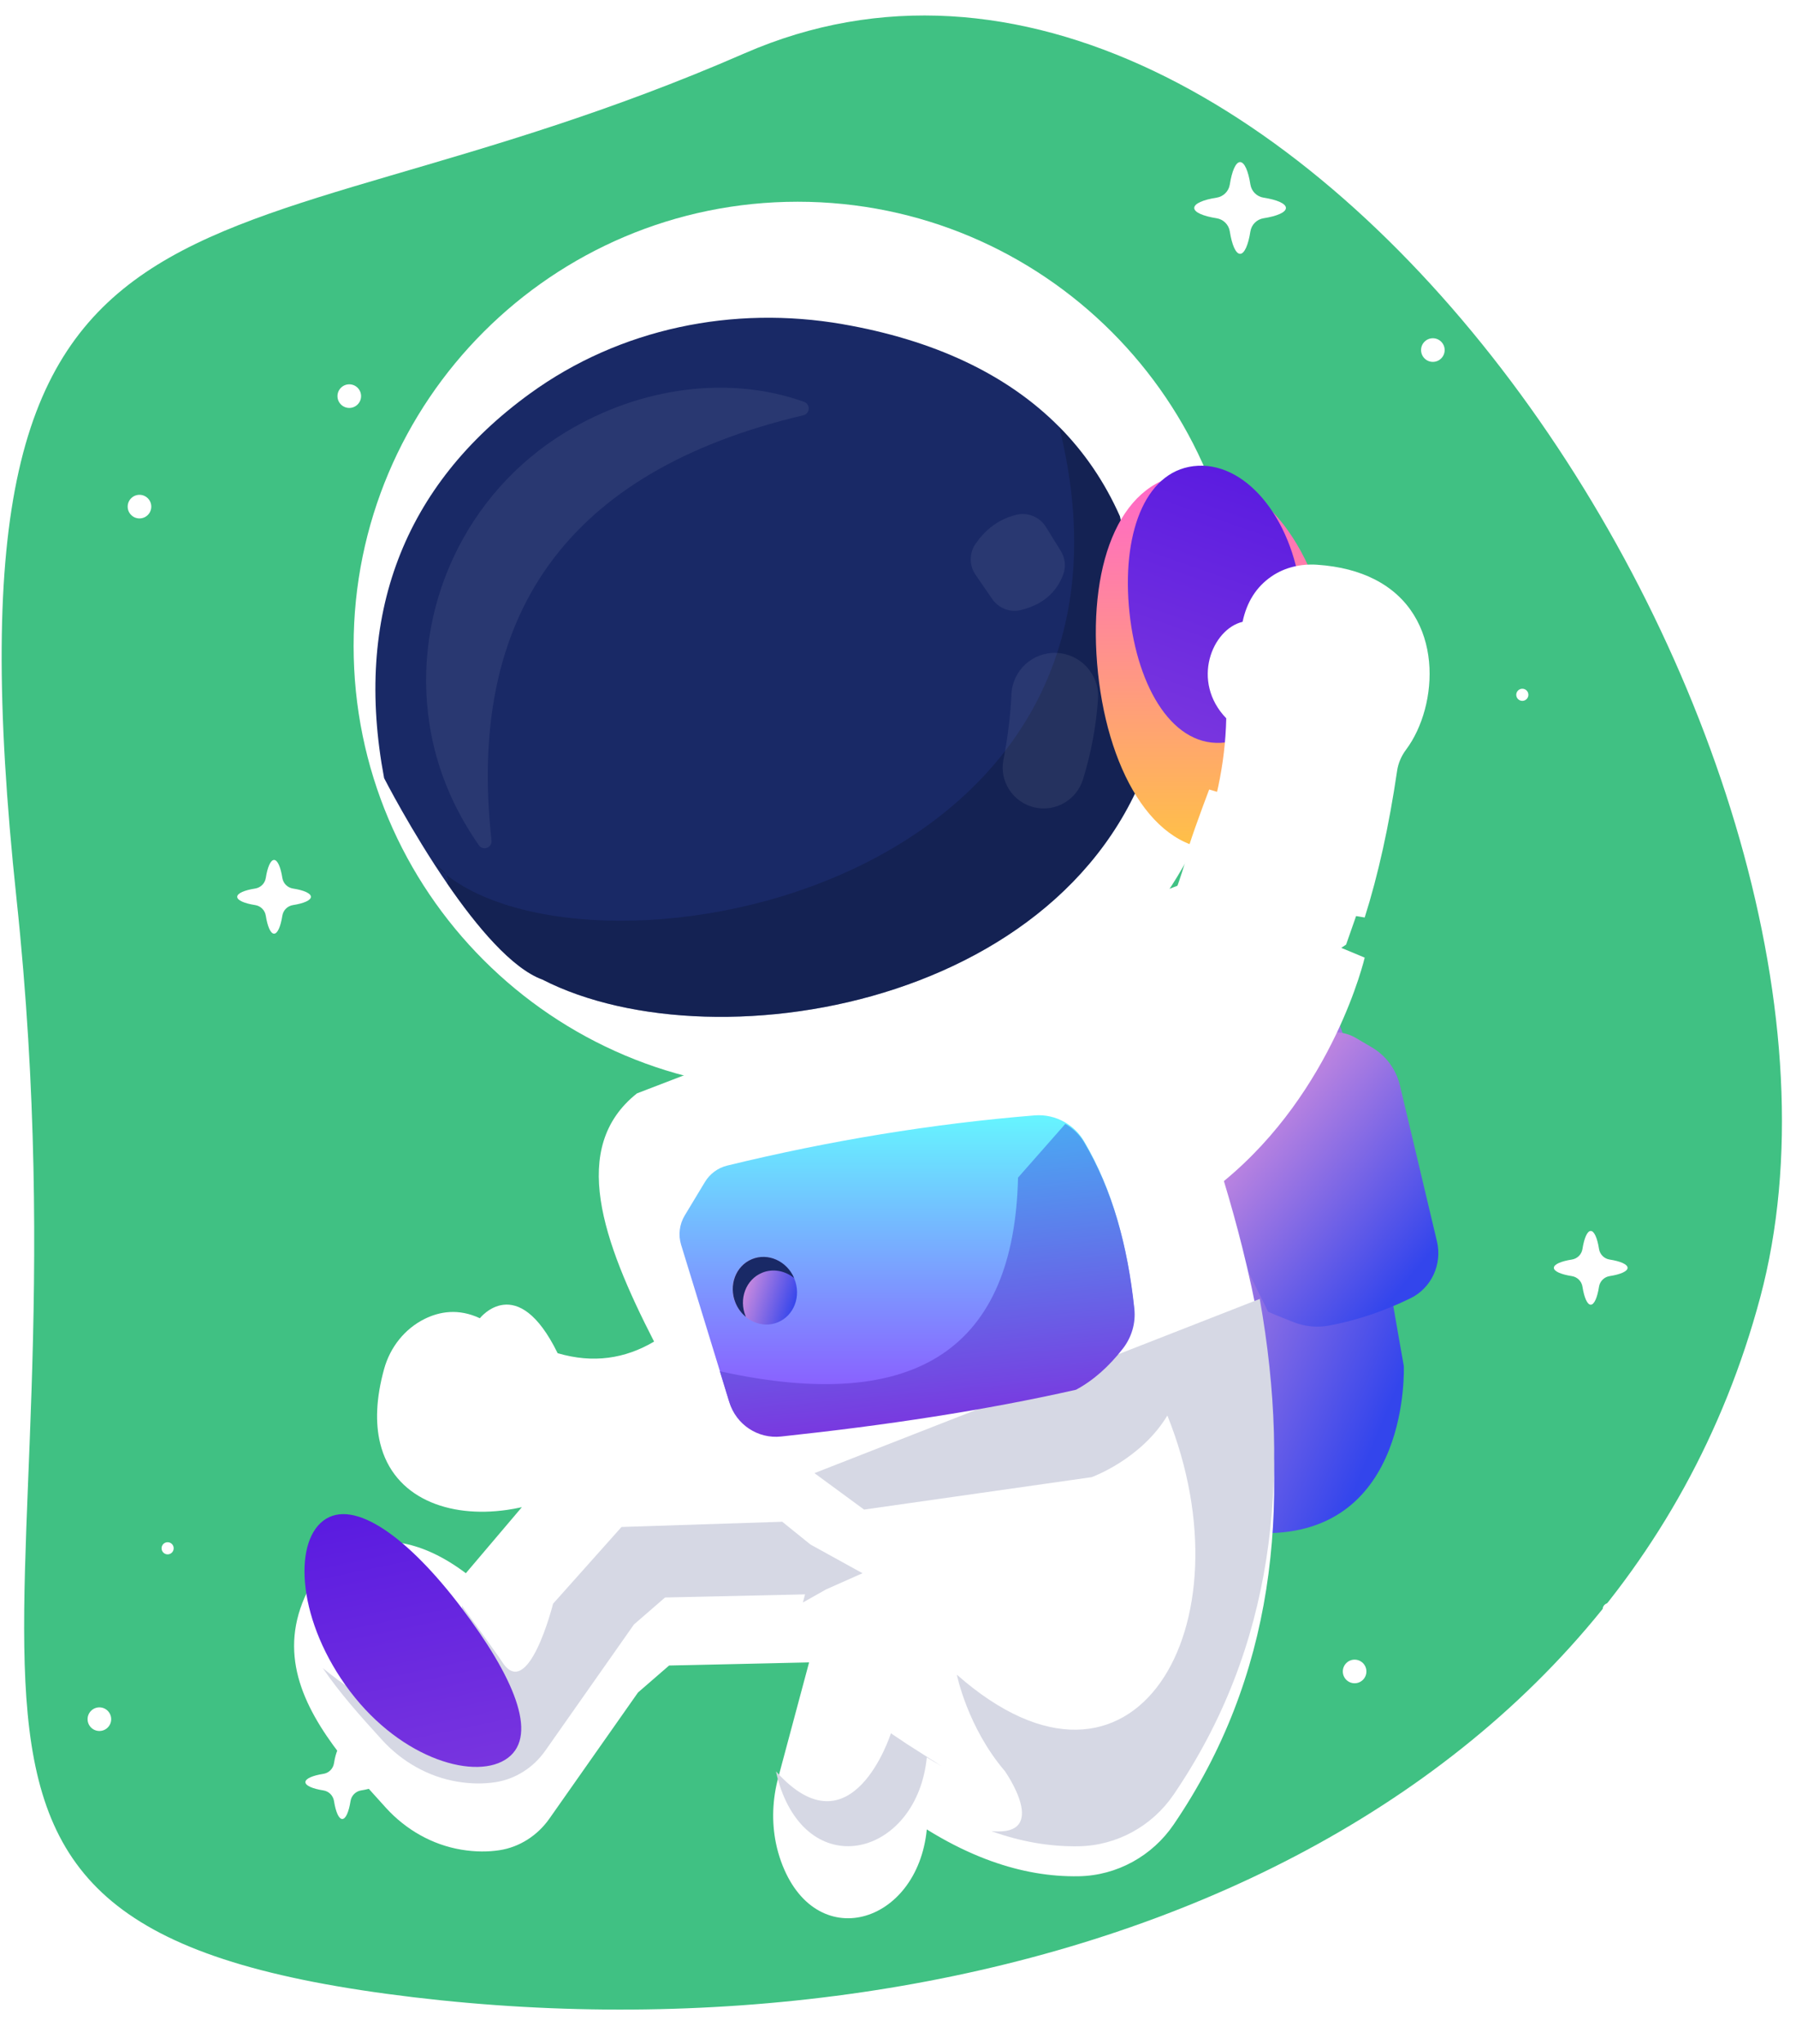 <svg width="109" height="124" viewBox="0 0 109 124" fill="none" xmlns="http://www.w3.org/2000/svg">
<path d="M94.011 28.726C94.406 28.726 94.727 28.405 94.727 28.01C94.727 27.615 94.406 27.294 94.011 27.294C93.615 27.294 93.295 27.615 93.295 28.01C93.295 28.405 93.615 28.726 94.011 28.726Z" fill="white"/>
<path d="M94.284 86.195C94.68 86.195 95 85.874 95 85.479C95 85.083 94.68 84.763 94.284 84.763C93.889 84.763 93.568 85.083 93.568 85.479C93.568 85.874 93.889 86.195 94.284 86.195Z" fill="white"/>
<path d="M45.187 3.236C78.205 -11.166 115.706 45.575 106.823 78.725C97.94 111.876 60.428 125.378 25.094 121.162C-10.24 116.946 6.026 101.801 1 54.5C-4.026 7.199 12.17 17.637 45.187 3.236Z" fill="#40C183"/>
<path d="M23.008 108.113C23.008 108.327 22.57 108.513 21.917 108.615C21.587 108.667 21.327 108.927 21.275 109.257C21.172 109.911 20.986 110.349 20.773 110.349C20.559 110.349 20.373 109.911 20.27 109.257C20.218 108.927 19.959 108.667 19.628 108.615C18.974 108.513 18.535 108.327 18.535 108.113C18.535 107.898 18.974 107.712 19.628 107.61C19.958 107.559 20.218 107.298 20.27 106.968C20.373 106.313 20.559 105.876 20.773 105.876C20.986 105.876 21.172 106.313 21.275 106.968C21.327 107.298 21.587 107.559 21.918 107.61C22.571 107.712 23.008 107.898 23.008 108.113Z" fill="white"/>
<path d="M18.869 54.405C18.869 54.618 18.431 54.805 17.778 54.907C17.448 54.959 17.188 55.219 17.136 55.549C17.033 56.203 16.847 56.641 16.634 56.641C16.42 56.641 16.234 56.203 16.131 55.549C16.079 55.219 15.819 54.959 15.489 54.907C14.835 54.805 14.396 54.618 14.396 54.405C14.396 54.19 14.835 54.004 15.489 53.902C15.819 53.85 16.079 53.59 16.131 53.26C16.234 52.605 16.42 52.168 16.634 52.168C16.847 52.168 17.033 52.605 17.136 53.26C17.188 53.59 17.448 53.85 17.778 53.902C18.432 54.004 18.869 54.19 18.869 54.405Z" fill="white"/>
<path d="M98.778 76.913C98.778 77.127 98.341 77.313 97.687 77.415C97.357 77.467 97.097 77.727 97.045 78.057C96.943 78.711 96.756 79.149 96.543 79.149C96.329 79.149 96.143 78.711 96.041 78.057C95.989 77.727 95.729 77.467 95.399 77.415C94.744 77.313 94.305 77.127 94.305 76.913C94.305 76.698 94.744 76.512 95.398 76.41C95.728 76.359 95.989 76.099 96.041 75.768C96.143 75.114 96.329 74.676 96.543 74.676C96.756 74.676 96.943 75.114 97.045 75.768C97.097 76.099 97.357 76.359 97.688 76.41C98.341 76.512 98.778 76.698 98.778 76.913Z" fill="white"/>
<path d="M78.043 12.616C78.043 12.882 77.499 13.114 76.686 13.241C76.275 13.306 75.951 13.629 75.887 14.04C75.76 14.853 75.528 15.398 75.262 15.398C74.997 15.398 74.765 14.853 74.637 14.04C74.573 13.629 74.249 13.306 73.839 13.241C73.025 13.114 72.479 12.882 72.479 12.616C72.479 12.349 73.024 12.117 73.838 11.991C74.249 11.927 74.573 11.603 74.638 11.192C74.765 10.377 74.997 9.833 75.262 9.833C75.528 9.833 75.76 10.377 75.887 11.192C75.951 11.603 76.275 11.927 76.687 11.991C77.499 12.117 78.043 12.349 78.043 12.616Z" fill="white"/>
<path d="M82.212 102.114C82.608 102.114 82.928 101.794 82.928 101.398C82.928 101.003 82.608 100.682 82.212 100.682C81.817 100.682 81.496 101.003 81.496 101.398C81.496 101.794 81.817 102.114 82.212 102.114Z" fill="white"/>
<path d="M8.465 31.45C8.861 31.45 9.181 31.13 9.181 30.734C9.181 30.339 8.861 30.018 8.465 30.018C8.07 30.018 7.749 30.339 7.749 30.734C7.749 31.13 8.07 31.45 8.465 31.45Z" fill="white"/>
<path d="M86.961 21.953C87.356 21.953 87.677 21.632 87.677 21.236C87.677 20.841 87.356 20.52 86.961 20.52C86.565 20.52 86.245 20.841 86.245 21.236C86.245 21.632 86.565 21.953 86.961 21.953Z" fill="white"/>
<path d="M21.198 24.747C21.593 24.747 21.914 24.426 21.914 24.031C21.914 23.635 21.593 23.315 21.198 23.315C20.802 23.315 20.482 23.635 20.482 24.031C20.482 24.426 20.802 24.747 21.198 24.747Z" fill="white"/>
<path d="M6.032 105.009C6.428 105.009 6.748 104.689 6.748 104.293C6.748 103.898 6.428 103.577 6.032 103.577C5.637 103.577 5.316 103.898 5.316 104.293C5.316 104.689 5.637 105.009 6.032 105.009Z" fill="white"/>
<path d="M92.391 42.518C92.594 42.518 92.759 42.353 92.759 42.15C92.759 41.946 92.594 41.782 92.391 41.782C92.187 41.782 92.022 41.946 92.022 42.15C92.022 42.353 92.187 42.518 92.391 42.518Z" fill="white"/>
<path d="M90.935 112.159C91.138 112.159 91.303 111.994 91.303 111.791C91.303 111.587 91.138 111.422 90.935 111.422C90.731 111.422 90.567 111.587 90.567 111.791C90.567 111.994 90.731 112.159 90.935 112.159Z" fill="white"/>
<path d="M51.341 102.282C51.544 102.282 51.709 102.118 51.709 101.914C51.709 101.711 51.544 101.546 51.341 101.546C51.137 101.546 50.972 101.711 50.972 101.914C50.972 102.118 51.137 102.282 51.341 102.282Z" fill="white"/>
<path d="M11.504 14.293C11.708 14.293 11.873 14.128 11.873 13.925C11.873 13.721 11.708 13.556 11.504 13.556C11.301 13.556 11.136 13.721 11.136 13.925C11.136 14.128 11.301 14.293 11.504 14.293Z" fill="white"/>
<path d="M10.173 94.295C10.377 94.295 10.541 94.13 10.541 93.926C10.541 93.723 10.377 93.558 10.173 93.558C9.97 93.558 9.805 93.723 9.805 93.926C9.805 94.13 9.97 94.295 10.173 94.295Z" fill="white"/>
<path d="M97.635 97.99C97.839 97.99 98.004 97.825 98.004 97.621C98.004 97.418 97.839 97.253 97.635 97.253C97.432 97.253 97.267 97.418 97.267 97.621C97.267 97.825 97.432 97.99 97.635 97.99Z" fill="white"/>
<path d="M79.071 58.561C79.071 58.561 81.526 60.543 82.465 66.679C83.403 72.815 85.197 82.862 85.197 82.862C85.197 82.862 85.638 93.096 76.685 93.009C67.733 92.923 69.338 84.837 69.338 84.837L71.921 65.263" fill="url(#paint0_linear_937_6374)"/>
<path d="M85.594 78.764C84.006 79.537 82.365 80.096 80.664 80.415C79.945 80.549 79.203 80.479 78.523 80.213C77.717 79.897 76.739 79.506 76.95 79.546L73.467 72.543L70.848 67.278L77.8 63.675L80.16 62.784C80.858 62.522 81.638 62.588 82.282 62.964L83.256 63.536C84.113 64.038 84.729 64.869 84.959 65.835L85.492 68.08L85.497 68.099L87.21 75.311C87.538 76.699 86.876 78.141 85.594 78.764Z" fill="url(#paint1_linear_937_6374)"/>
<g filter="url(#filter0_d_937_6374)">
<g filter="url(#filter1_d_937_6374)">
<path d="M76.456 76.246C78.398 87.213 77.303 97.399 71.231 106.313C69.931 108.223 67.788 109.409 65.475 109.451C63.728 109.483 61.958 109.179 60.164 108.533H60.162C59.163 108.174 58.155 107.71 57.139 107.138C56.843 106.972 56.546 106.796 56.248 106.611C55.678 112.409 49.44 114.242 47.395 108.531C47.27 108.18 47.17 107.823 47.095 107.461C46.823 106.143 46.882 104.77 47.233 103.462L48.972 96.971L49.104 96.478L40.608 96.667L38.72 98.304L33.341 105.958C32.623 106.979 31.53 107.689 30.297 107.874C29.653 107.97 28.883 107.987 27.996 107.838C26.236 107.544 24.637 106.63 23.434 105.312C22.118 103.871 20.834 102.429 19.83 100.945C17.729 97.843 16.851 94.571 19.462 90.814C19.462 90.814 22.736 86.913 28.273 91.067L31.672 87.061C31.371 87.129 31.069 87.183 30.771 87.227C30.771 87.227 30.769 87.225 30.769 87.227C27.227 87.738 23.887 86.507 23.074 83.19C22.773 81.97 22.815 80.468 23.315 78.666C23.678 77.362 24.559 76.24 25.773 75.64C26.674 75.194 27.824 74.99 29.123 75.6C29.123 75.6 31.389 72.713 33.843 77.72C35.995 78.351 37.932 78.058 39.696 77.016C36.567 70.912 34.534 65.235 38.657 61.959L71.922 49.185L82.477 53.578L82.824 53.724C82.824 53.724 80.949 61.803 74.279 67.278C74.687 68.626 75.058 69.963 75.391 71.292C75.81 72.959 76.167 74.611 76.456 76.246Z" fill="white"/>
</g>
<path d="M71.231 106.313C69.931 108.223 67.788 109.409 65.475 109.451C63.728 109.483 61.958 109.179 60.164 108.533C63.797 108.882 60.987 104.893 60.987 104.893C58.71 102.231 58.072 99.042 58.072 99.042C68.836 108.524 75.982 96.078 70.848 83.32C69.243 85.99 66.251 87.06 66.251 87.06L52.44 89.026L49.429 86.815L76.456 76.246C78.398 87.213 77.303 97.399 71.231 106.313Z" fill="#D6D8E4"/>
</g>
<g filter="url(#filter2_d_937_6374)">
<path d="M48.411 64.321C63.296 64.321 75.362 52.255 75.362 37.37C75.362 22.486 63.296 10.419 48.411 10.419C33.527 10.419 21.461 22.486 21.461 37.37C21.461 52.255 33.527 64.321 48.411 64.321Z" fill="white"/>
</g>
<path d="M70.451 43.463C66.884 60.779 43.591 64.893 32.921 59.426C31.065 58.752 28.929 56.204 27.144 53.607C24.968 50.443 23.312 47.205 23.312 47.205C21.46 37.37 24.484 29.442 32.17 23.871C37.625 19.915 44.496 18.513 51.136 19.666C56.623 20.618 61.084 22.669 64.283 25.896C65.809 27.436 67.046 29.246 67.97 31.33L70.451 43.463Z" fill="#192966"/>
<path opacity="0.4" d="M70.45 43.463C66.883 60.779 43.591 64.893 32.921 59.426C31.065 58.752 28.929 56.204 27.144 53.607C27.426 53.034 26.346 52.409 26.346 52.409C34.517 60.818 71.414 54.537 64.283 25.896C65.809 27.436 67.046 29.246 67.97 31.33L70.45 43.463Z" fill="#0D1739"/>
<g filter="url(#filter3_d_937_6374)">
<path d="M80.782 36.267C81.296 42.554 78.321 47.813 74.138 48.012C69.955 48.212 67.097 43.024 66.584 36.736C66.07 30.449 68.095 25.442 72.278 25.243C76.461 25.044 80.268 29.979 80.782 36.267Z" fill="url(#paint2_linear_937_6374)"/>
</g>
<path d="M78.99 36.394C79.37 41.035 77.174 44.917 74.086 45.064C70.998 45.211 68.889 41.382 68.509 36.74C68.13 32.099 69.625 28.403 72.713 28.256C75.801 28.109 78.611 31.752 78.99 36.394Z" fill="url(#paint3_linear_937_6374)"/>
<g opacity="0.35">
<path opacity="0.2" d="M29.831 50.986C28.329 37.438 34.264 28.605 48.752 25.194C49.167 25.096 49.198 24.522 48.797 24.378C44.314 22.77 38.907 23.44 34.325 26.218C28.262 29.895 24.978 36.932 26.067 43.939C26.477 46.58 27.493 49.019 29.059 51.273C29.311 51.635 29.879 51.425 29.831 50.986Z" fill="white"/>
</g>
<g opacity="0.35">
<path opacity="0.2" d="M63.477 31.966L64.377 33.42C64.644 33.85 64.706 34.382 64.527 34.856C64.108 35.962 63.261 36.697 61.934 37.013C61.279 37.169 60.597 36.89 60.215 36.335L59.205 34.867C58.815 34.3 58.816 33.549 59.21 32.984C59.779 32.17 60.529 31.526 61.654 31.236C62.356 31.055 63.095 31.35 63.477 31.966Z" fill="white"/>
</g>
<g opacity="0.35">
<path opacity="0.2" d="M64.105 39.608C65.579 39.66 66.737 40.914 66.64 42.385C66.531 44.029 66.228 45.656 65.733 47.266C65.349 48.515 64.082 49.27 62.806 48.987C61.496 48.697 60.643 47.42 60.897 46.102C61.157 44.754 61.326 43.421 61.386 42.108C61.452 40.671 62.667 39.557 64.105 39.608Z" fill="white"/>
</g>
<g filter="url(#filter4_d_937_6374)">
<path d="M85.335 43.658C85.052 44.036 84.859 44.474 84.791 44.942C84.3 48.282 83.645 51.25 82.824 53.841C80.681 53.518 78.701 52.997 76.907 52.243C75.389 51.611 74.005 50.81 72.77 49.829C73.748 47.24 74.362 44.565 74.422 41.757C72.266 39.524 73.558 36.344 75.413 35.904C75.663 34.715 76.237 33.788 77.167 33.15C77.972 32.596 78.955 32.376 79.928 32.44C81.327 32.534 82.477 32.848 83.406 33.318C87.722 35.493 87.308 41.025 85.335 43.658Z" fill="white"/>
</g>
<path d="M72.04 51.806C72.04 51.512 72.937 49.076 73.385 47.895L83.651 50.95L82.551 54.861L81.695 57.305L79.496 58.772L75.829 59.872L70.696 55.717C71.226 54.535 72.04 52.099 72.04 51.806Z" fill="white"/>
<path d="M68.122 81.71C67.284 82.786 66.343 83.634 65.279 84.206C59.762 85.454 53.743 86.366 47.376 87.043C45.97 87.194 44.654 86.322 44.238 84.969L43.661 83.084L41.338 75.519C41.153 74.92 41.234 74.271 41.557 73.735L42.779 71.711C43.081 71.209 43.57 70.846 44.14 70.708C50.339 69.201 56.554 68.174 62.786 67.665C63.441 67.612 64.08 67.765 64.627 68.08C65.099 68.352 65.505 68.745 65.792 69.234C67.499 72.126 68.426 75.538 68.819 79.306C68.907 80.165 68.652 81.028 68.122 81.71Z" fill="url(#paint4_linear_937_6374)"/>
<g filter="url(#filter5_d_937_6374)">
<path d="M47.21 77.664C48.196 77.257 48.642 76.07 48.205 75.013C47.769 73.956 46.616 73.429 45.63 73.836C44.644 74.243 44.198 75.43 44.634 76.487C45.071 77.544 46.224 78.071 47.21 77.664Z" fill="url(#paint5_linear_937_6374)"/>
</g>
<g filter="url(#filter6_d_937_6374)">
<path d="M45.257 77.311C44.821 76.254 45.266 75.067 46.252 74.66C46.914 74.387 47.65 74.536 48.195 74.981C47.749 73.945 46.61 73.432 45.634 73.835C44.647 74.242 44.202 75.429 44.638 76.486C44.782 76.834 45.004 77.123 45.271 77.341C45.267 77.331 45.261 77.322 45.257 77.311Z" fill="#192966"/>
</g>
<path d="M68.148 81.812C67.31 82.888 66.37 83.736 65.305 84.308C59.788 85.556 53.769 86.468 47.403 87.146C45.996 87.297 44.68 86.424 44.265 85.071L43.687 83.186C55.742 85.845 61.551 81.686 61.784 71.441L64.653 68.182C65.126 68.454 65.531 68.847 65.818 69.336C67.525 72.228 68.452 75.64 68.845 79.409C68.934 80.268 68.679 81.13 68.148 81.812Z" fill="url(#paint6_linear_937_6374)"/>
<path d="M52.345 95.439L50.14 96.418L48.727 97.215L48.859 96.722L40.363 96.911L38.475 98.548L33.096 106.202C32.379 107.224 31.286 107.933 30.053 108.118C29.409 108.215 28.639 108.232 27.751 108.083C25.992 107.788 24.393 106.874 23.19 105.556C21.874 104.116 20.59 102.673 19.586 101.189C19.588 101.191 19.589 101.193 19.591 101.195C29.403 109.193 28.029 97.402 28.029 97.402C28.029 97.402 30.283 100.506 30.432 100.751C32.039 103.385 33.566 97.289 33.566 97.289L37.72 92.633L47.476 92.317L49.184 93.696L52.345 95.439Z" fill="#D6D8E4"/>
<path d="M27.984 97.503C31.147 101.678 32.691 105.228 30.831 106.637C28.97 108.046 24.409 106.782 21.246 102.607C18.084 98.432 17.761 93.66 19.622 92.251C21.483 90.841 24.821 93.328 27.984 97.503Z" fill="url(#paint7_linear_937_6374)"/>
<path d="M57.139 107.138C56.843 106.972 56.546 106.796 56.248 106.611C55.678 112.409 49.44 114.242 47.395 108.531C47.27 108.18 47.17 107.823 47.095 107.461C47.097 107.463 47.097 107.463 47.099 107.464C51.7 112.598 54.071 105.15 54.071 105.15L55.038 105.799L57.139 107.138Z" fill="#D6D8E4"/>
<defs>
<filter id="filter0_d_937_6374" x="9.245" y="43.134" width="82.182" height="80.022" filterUnits="userSpaceOnUse" color-interpolation-filters="sRGB">
<feFlood flood-opacity="0" result="BackgroundImageFix"/>
<feColorMatrix in="SourceAlpha" type="matrix" values="0 0 0 0 0 0 0 0 0 0 0 0 0 0 0 0 0 0 127 0" result="hardAlpha"/>
<feOffset dy="2.552"/>
<feGaussianBlur stdDeviation="4.302"/>
<feComposite in2="hardAlpha" operator="out"/>
<feColorMatrix type="matrix" values="0 0 0 0 0.098 0 0 0 0 0.161 0 0 0 0 0.4 0 0 0 0.15 0"/>
<feBlend mode="normal" in2="BackgroundImageFix" result="effect1_dropShadow_937_6374"/>
<feBlend mode="normal" in="SourceGraphic" in2="effect1_dropShadow_937_6374" result="shape"/>
</filter>
<filter id="filter1_d_937_6374" x="14.133" y="47.288" width="72.406" height="70.246" filterUnits="userSpaceOnUse" color-interpolation-filters="sRGB">
<feFlood flood-opacity="0" result="BackgroundImageFix"/>
<feColorMatrix in="SourceAlpha" type="matrix" values="0 0 0 0 0 0 0 0 0 0 0 0 0 0 0 0 0 0 127 0" result="hardAlpha"/>
<feOffset dy="1.819"/>
<feGaussianBlur stdDeviation="1.858"/>
<feComposite in2="hardAlpha" operator="out"/>
<feColorMatrix type="matrix" values="0 0 0 0 0.098 0 0 0 0 0.161 0 0 0 0 0.4 0 0 0 0.27 0"/>
<feBlend mode="normal" in2="BackgroundImageFix" result="effect1_dropShadow_937_6374"/>
<feBlend mode="normal" in="SourceGraphic" in2="effect1_dropShadow_937_6374" result="shape"/>
</filter>
<filter id="filter2_d_937_6374" x="17.745" y="8.522" width="61.333" height="61.333" filterUnits="userSpaceOnUse" color-interpolation-filters="sRGB">
<feFlood flood-opacity="0" result="BackgroundImageFix"/>
<feColorMatrix in="SourceAlpha" type="matrix" values="0 0 0 0 0 0 0 0 0 0 0 0 0 0 0 0 0 0 127 0" result="hardAlpha"/>
<feOffset dy="1.819"/>
<feGaussianBlur stdDeviation="1.858"/>
<feComposite in2="hardAlpha" operator="out"/>
<feColorMatrix type="matrix" values="0 0 0 0 0.098 0 0 0 0 0.161 0 0 0 0 0.4 0 0 0 0.27 0"/>
<feBlend mode="normal" in2="BackgroundImageFix" result="effect1_dropShadow_937_6374"/>
<feBlend mode="normal" in="SourceGraphic" in2="effect1_dropShadow_937_6374" result="shape"/>
</filter>
<filter id="filter3_d_937_6374" x="54.667" y="16.911" width="38.011" height="46.457" filterUnits="userSpaceOnUse" color-interpolation-filters="sRGB">
<feFlood flood-opacity="0" result="BackgroundImageFix"/>
<feColorMatrix in="SourceAlpha" type="matrix" values="0 0 0 0 0 0 0 0 0 0 0 0 0 0 0 0 0 0 127 0" result="hardAlpha"/>
<feOffset dy="3.512"/>
<feGaussianBlur stdDeviation="5.919"/>
<feComposite in2="hardAlpha" operator="out"/>
<feColorMatrix type="matrix" values="0 0 0 0 0.098 0 0 0 0 0.161 0 0 0 0 0.4 0 0 0 0.15 0"/>
<feBlend mode="normal" in2="BackgroundImageFix" result="effect1_dropShadow_937_6374"/>
<feBlend mode="normal" in="SourceGraphic" in2="effect1_dropShadow_937_6374" result="shape"/>
</filter>
<filter id="filter4_d_937_6374" x="69.055" y="30.532" width="21.424" height="28.842" filterUnits="userSpaceOnUse" color-interpolation-filters="sRGB">
<feFlood flood-opacity="0" result="BackgroundImageFix"/>
<feColorMatrix in="SourceAlpha" type="matrix" values="0 0 0 0 0 0 0 0 0 0 0 0 0 0 0 0 0 0 127 0" result="hardAlpha"/>
<feOffset dy="1.819"/>
<feGaussianBlur stdDeviation="1.858"/>
<feComposite in2="hardAlpha" operator="out"/>
<feColorMatrix type="matrix" values="0 0 0 0 0.098 0 0 0 0 0.161 0 0 0 0 0.4 0 0 0 0.27 0"/>
<feBlend mode="normal" in2="BackgroundImageFix" result="effect1_dropShadow_937_6374"/>
<feBlend mode="normal" in="SourceGraphic" in2="effect1_dropShadow_937_6374" result="shape"/>
</filter>
<filter id="filter5_d_937_6374" x="35.864" y="67.648" width="21.112" height="21.309" filterUnits="userSpaceOnUse" color-interpolation-filters="sRGB">
<feFlood flood-opacity="0" result="BackgroundImageFix"/>
<feColorMatrix in="SourceAlpha" type="matrix" values="0 0 0 0 0 0 0 0 0 0 0 0 0 0 0 0 0 0 127 0" result="hardAlpha"/>
<feOffset dy="2.552"/>
<feGaussianBlur stdDeviation="4.302"/>
<feComposite in2="hardAlpha" operator="out"/>
<feColorMatrix type="matrix" values="0 0 0 0 0.098 0 0 0 0 0.161 0 0 0 0 0.4 0 0 0 0.15 0"/>
<feBlend mode="normal" in2="BackgroundImageFix" result="effect1_dropShadow_937_6374"/>
<feBlend mode="normal" in="SourceGraphic" in2="effect1_dropShadow_937_6374" result="shape"/>
</filter>
<filter id="filter6_d_937_6374" x="35.867" y="67.647" width="20.931" height="20.85" filterUnits="userSpaceOnUse" color-interpolation-filters="sRGB">
<feFlood flood-opacity="0" result="BackgroundImageFix"/>
<feColorMatrix in="SourceAlpha" type="matrix" values="0 0 0 0 0 0 0 0 0 0 0 0 0 0 0 0 0 0 127 0" result="hardAlpha"/>
<feOffset dy="2.552"/>
<feGaussianBlur stdDeviation="4.302"/>
<feComposite in2="hardAlpha" operator="out"/>
<feColorMatrix type="matrix" values="0 0 0 0 0.098 0 0 0 0 0.161 0 0 0 0 0.4 0 0 0 0.15 0"/>
<feBlend mode="normal" in2="BackgroundImageFix" result="effect1_dropShadow_937_6374"/>
<feBlend mode="normal" in="SourceGraphic" in2="effect1_dropShadow_937_6374" result="shape"/>
</filter>
<linearGradient id="paint0_linear_937_6374" x1="65.627" y1="73.176" x2="85.896" y2="81.581" gradientUnits="userSpaceOnUse">
<stop stop-color="#FFA3DA"/>
<stop offset="1" stop-color="#3345EC"/>
</linearGradient>
<linearGradient id="paint1_linear_937_6374" x1="67.144" y1="70.201" x2="81.713" y2="82.201" gradientUnits="userSpaceOnUse">
<stop stop-color="#FFA3DA"/>
<stop offset="1" stop-color="#3345EC"/>
</linearGradient>
<linearGradient id="paint2_linear_937_6374" x1="73.673" y1="25.237" x2="73.673" y2="48.018" gradientUnits="userSpaceOnUse">
<stop stop-color="#FF66CC"/>
<stop offset="1" stop-color="#FFC146"/>
</linearGradient>
<linearGradient id="paint3_linear_937_6374" x1="82.515" y1="12.54" x2="70.964" y2="45.584" gradientUnits="userSpaceOnUse">
<stop stop-color="#3A00E1"/>
<stop offset="0.985" stop-color="#7A36DF"/>
</linearGradient>
<linearGradient id="paint4_linear_937_6374" x1="55.038" y1="67.654" x2="55.038" y2="87.06" gradientUnits="userSpaceOnUse">
<stop stop-color="#66F5FF"/>
<stop offset="1" stop-color="#9046FF"/>
</linearGradient>
<linearGradient id="paint5_linear_937_6374" x1="43.71" y1="76.53" x2="47.919" y2="77.849" gradientUnits="userSpaceOnUse">
<stop stop-color="#FFA3DA"/>
<stop offset="1" stop-color="#3345EC"/>
</linearGradient>
<linearGradient id="paint6_linear_937_6374" x1="52.016" y1="57.909" x2="54.734" y2="87.305" gradientUnits="userSpaceOnUse">
<stop stop-color="#2DF1FF"/>
<stop offset="0.985" stop-color="#7A36DF"/>
</linearGradient>
<linearGradient id="paint7_linear_937_6374" x1="14.337" y1="74.88" x2="21.739" y2="110.446" gradientUnits="userSpaceOnUse">
<stop stop-color="#3A00E1"/>
<stop offset="0.985" stop-color="#7A36DF"/>
</linearGradient>
</defs>
</svg>
